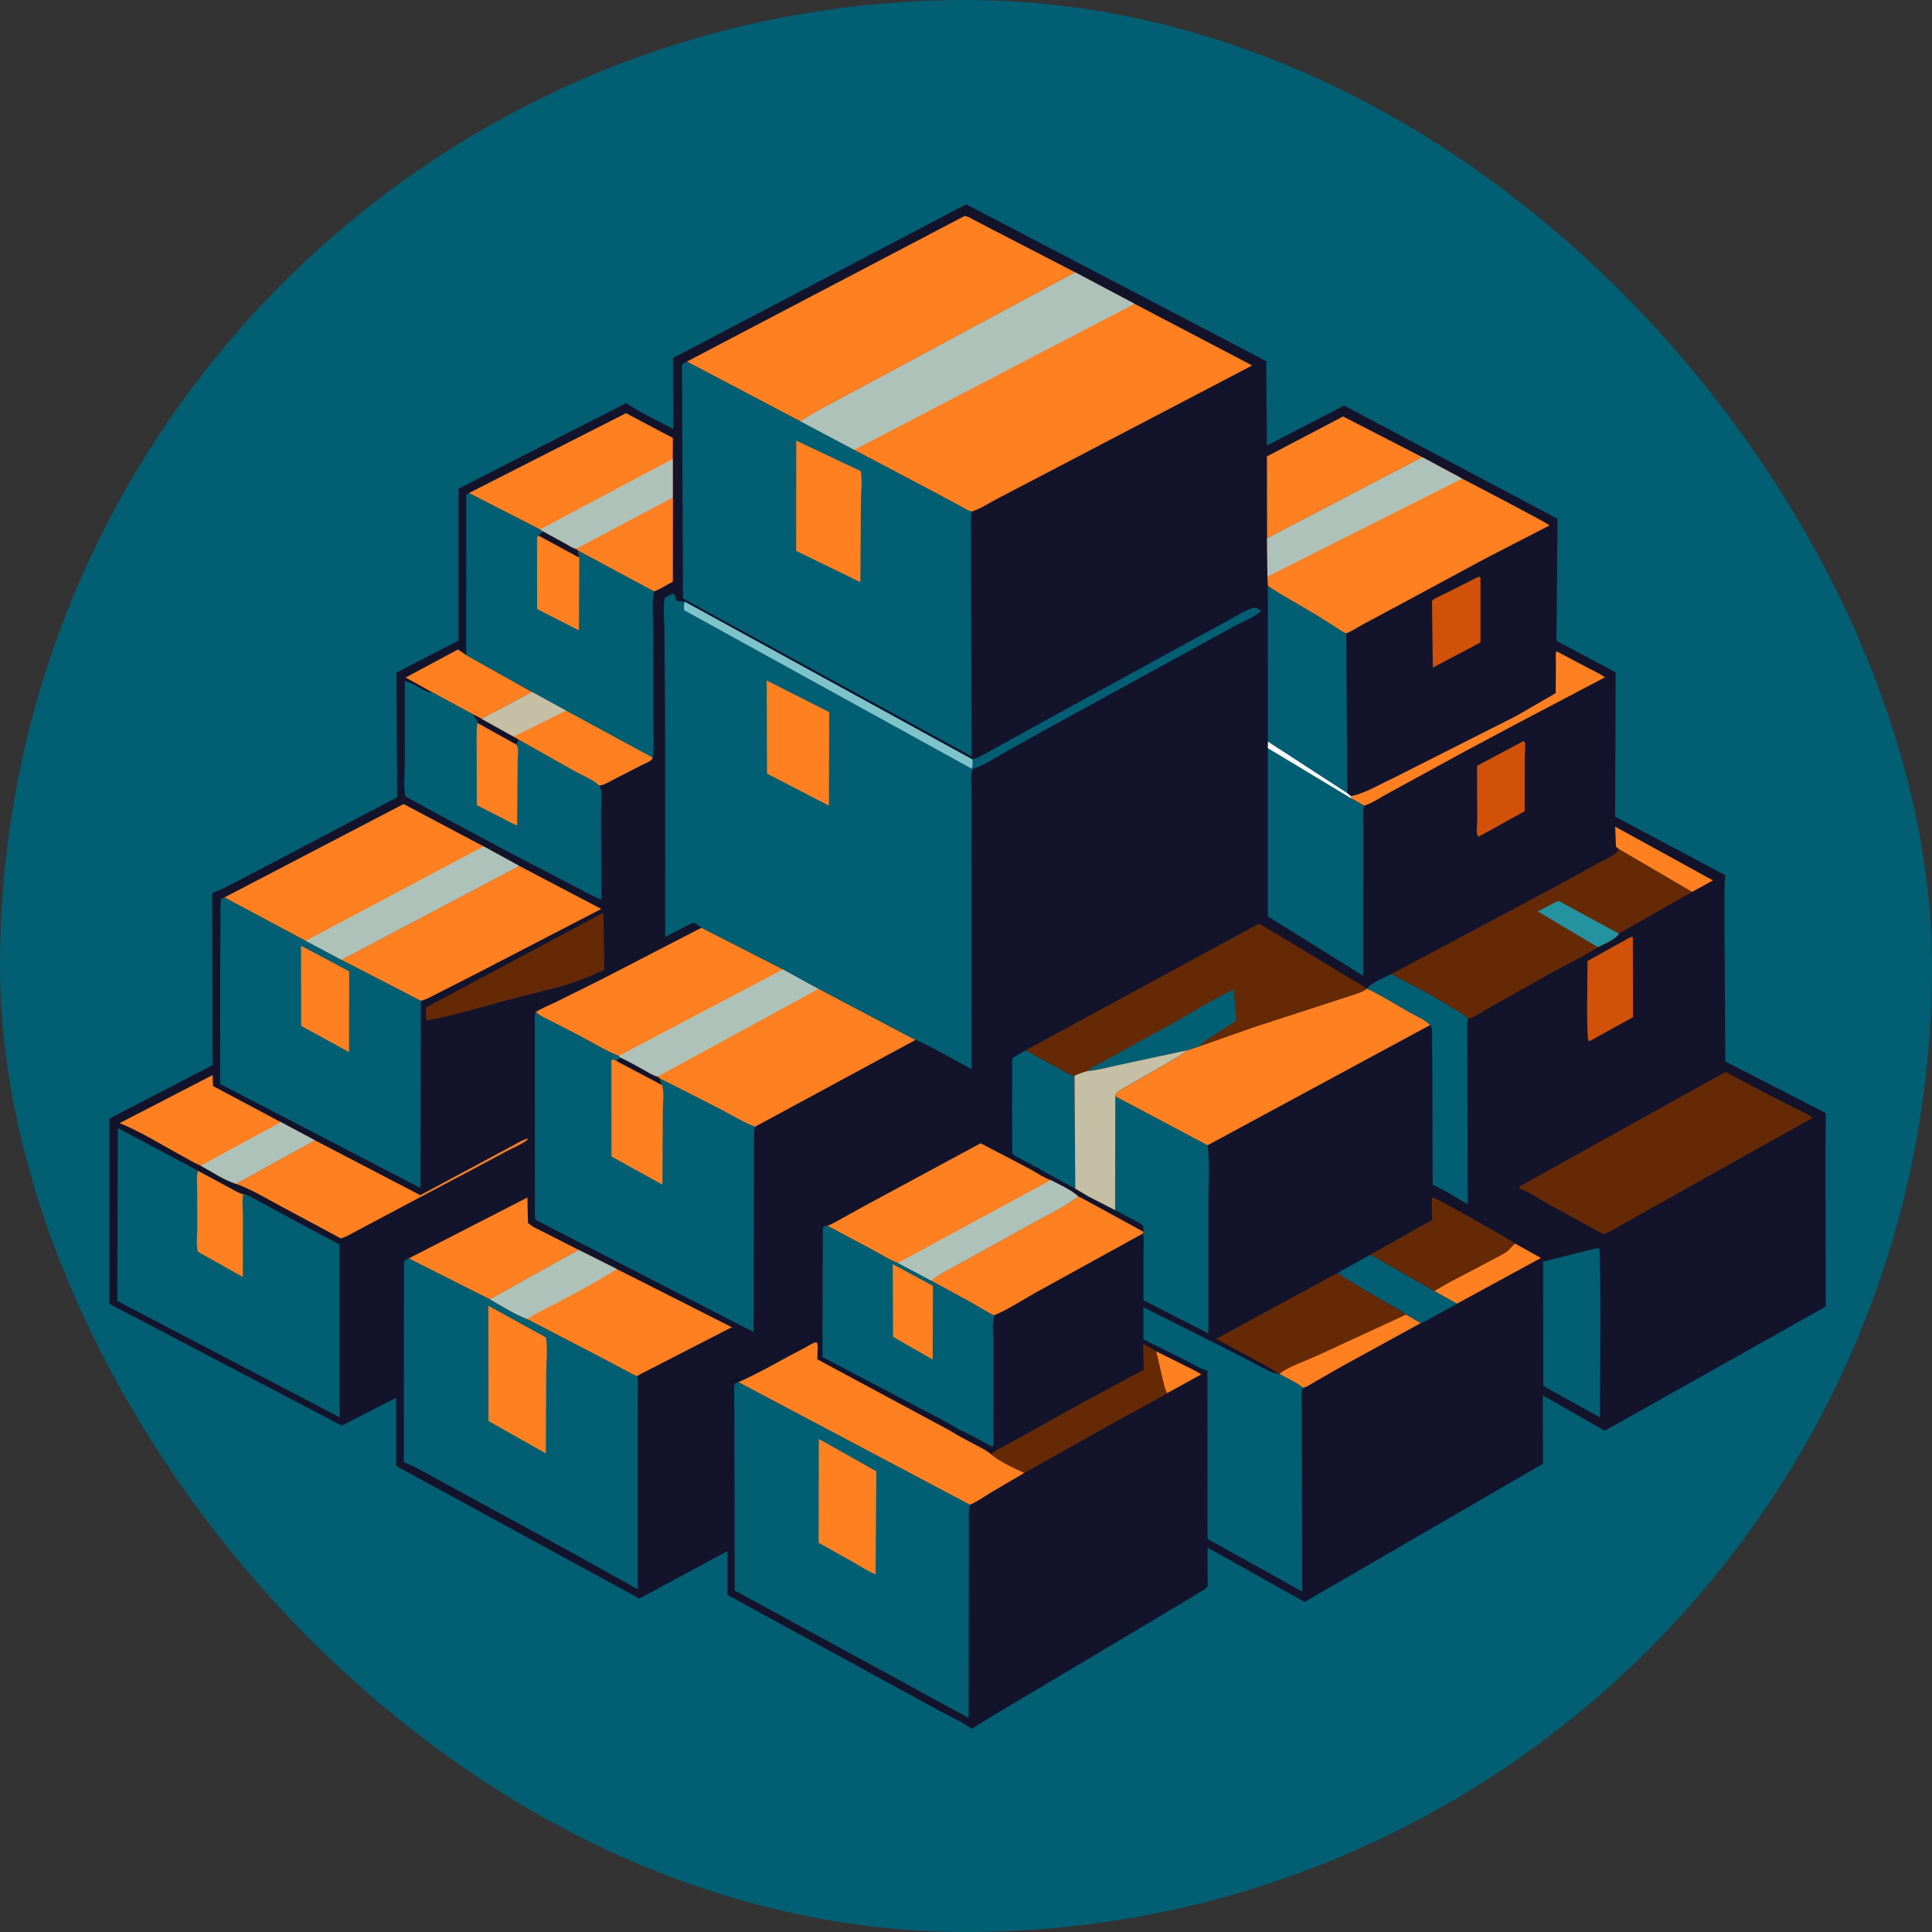 <svg xmlns="http://www.w3.org/2000/svg" width="500" height="500" viewBox="0 0 500 500" fill="none"><rect x="0" y="0" width="500" height="500" fill="#333333" stroke="none"/><g clip-path="url(#clip0_161_2011)"><path d="M0 0H500V500H0V0Z" fill="#025E73"></path><path d="M250.04 52.872L327.714 93.471L327.876 115.281L347.844 104.964L403.085 134.254L402.812 165.851L418.142 174.009L417.989 211.342L446.574 226.538C446.209 228.478 446.304 230.572 446.303 232.544L446.311 241.666L446.51 274.709L472.403 288.006C472.635 289.741 472.469 291.648 472.466 293.402L472.451 303.745L472.508 338.14L415.31 370.279L399.272 361.134L399.328 378.801L337.635 414.584L312.511 400.54L312.546 410.274C312.517 410.436 312.491 410.607 312.403 410.746C312.106 411.214 310.396 412.123 309.847 412.467L299.675 418.583L256.042 444.576L251.524 447.421C248.907 445.622 245.877 444.205 243.065 442.723L232.001 436.69L188.221 412.736L188.224 401.449L165.463 413.709L102.557 379.407L102.53 361.758L88.418 368.947L28.301 337.435L28.305 289.496L55.02 275.656L54.922 231.246C55.363 230.773 56.51 230.491 57.129 230.215L61.723 227.905L102.775 206.336L102.577 174.075L118.667 165.78L118.666 126.468L162.057 104.323C165.769 106.904 170.264 108.815 174.223 111.062L174.163 92.657L250.04 52.872Z" fill="#13142C"></path><path d="M299.192 349.7L306.311 353.259C307.824 354.036 309.49 354.746 310.904 355.686L302.035 360.563C301.378 359.536 301.14 358.017 300.846 356.837L299.192 349.7Z" fill="#FF8020"></path><path d="M418.933 219.748L418.214 219.116L418.005 213.939L443.326 227.852L437.873 230.838L418.933 219.748Z" fill="#FF8020"></path><path d="M371.155 334.124C375.81 331.258 380.944 328.871 385.746 326.229C387.131 325.466 388.702 324.788 389.99 323.874C390.675 323.387 391.132 322.642 391.771 322.093L392.089 321.823L398.794 325.558L377.084 337.38L377.073 337.418L371.155 334.124Z" fill="#FF8020"></path><path d="M382.567 149.292C383.015 149.3 382.817 149.223 383.156 149.536L383.16 166.247L370.811 172.784L370.604 155.531C371.14 154.827 372.878 154.186 373.701 153.761L382.567 149.292Z" fill="#D15109"></path><path d="M349.633 206.05L349.855 206.005C353.384 205.234 357.205 202.93 360.516 201.402L392.393 185.298L402.615 179.387L402.659 171.523C402.664 170.661 402.5 169.318 402.805 168.532L410.612 172.674C412.181 173.492 413.914 174.281 415.36 175.287L393.713 186.673L378.906 194.563L359.346 205.249C357.37 206.297 355.133 207.854 353.043 208.52L349.767 206.654L349.633 206.05Z" fill="#FF8020"></path><path d="M354.701 324.687L371.155 334.124L377.073 337.418L370.664 340.937C369.792 341.395 368.59 342.18 367.644 342.436L363.879 340.221C362.252 338.976 360.332 338.051 358.566 337.011C354.369 334.54 350.142 332.224 346.142 329.435L354.701 324.687Z" fill="#025E73"></path><path d="M394.302 191.772C394.403 191.897 394.552 191.995 394.607 192.146C394.873 192.879 394.604 195.001 394.603 195.848L394.576 209.948L382.69 216.525C382.568 216.369 382.39 216.245 382.323 216.058C382.054 215.312 382.311 213.05 382.308 212.15L382.254 198.19L394.302 191.772Z" fill="#D15109"></path><path d="M421.917 242.554C422.29 242.486 422.07 242.504 422.579 242.554L422.619 263.234L411.499 269.388L411.106 269.39C410.487 268.195 410.866 251.49 410.862 248.699L421.917 242.554Z" fill="#D15109"></path><path d="M111.87 179.182L104.979 175.343L118.522 168.083L120.661 169.535L137.683 179.086L129.063 183.704C127.646 184.467 126.019 185.126 124.705 186.047L122.38 184.861L111.87 179.182Z" fill="#FF8020"></path><path d="M256.46 376.362C257.488 375.435 258.88 374.805 260.09 374.14L266.235 370.736L281.86 362.071L296.011 354.491L295.844 347.754L299.192 349.7L300.846 356.837C301.14 358.017 301.378 359.536 302.035 360.563C300.639 361.55 299.047 362.265 297.55 363.089L288.628 367.994L265.106 381.18C262.3 379.915 258.814 378.35 256.46 376.362Z" fill="#662906"></path><path d="M354.701 324.687L370.63 315.721L370.589 309.81C371.333 309.832 390.727 320.71 392.089 321.823L391.771 322.093C391.132 322.642 390.675 323.387 389.99 323.874C388.702 324.788 387.131 325.466 385.746 326.229C380.944 328.871 375.81 331.258 371.155 334.124L354.701 324.687Z" fill="#662906"></path><path d="M155.701 236.45L156.177 236.586L156.397 251.027C152.855 252.612 149.307 254.046 145.589 255.167L131.455 258.795C124.562 260.631 117.729 262.71 110.718 264.073L110.26 263.986L110.214 260.754L155.701 236.45Z" fill="#662906"></path><path d="M263.275 299.441C262.852 299.197 262.413 298.971 262.059 298.629C261.819 298.396 261.946 276.409 261.949 273.875L265.404 271.828L273.919 276.415C275.015 277.016 276.847 278.339 278.083 278.406L278.273 307.617L269.565 302.871C269.205 302.486 268.338 302.156 267.855 301.897L263.275 299.441Z" fill="#025E73"></path><path d="M105.748 325.694L136.499 309.909L136.632 316.453C137.659 317.521 139.615 318.291 140.943 318.98L149.755 323.477L126.768 336.284L105.748 325.694Z" fill="#FF8020"></path><path d="M360.109 252.092C365.497 254.953 370.9 257.691 376.083 260.924C377.261 261.659 379.071 262.568 379.937 263.651L379.89 263.871C379.561 265.544 379.719 267.392 379.724 269.095L379.759 278.251L379.868 311.667C376.932 309.987 373.878 307.963 370.782 306.627L370.682 276.277L370.615 269.395C370.601 268.155 370.729 266.736 370.4 265.541L370.102 265.291C369.015 264.02 366.496 262.984 364.998 262.131C361.31 260.03 357.587 257.675 353.765 255.851C354.685 254.429 358.544 252.852 360.109 252.092Z" fill="#025E73"></path><path d="M412.888 323.12L413.818 323C414.436 323.91 414.065 362.058 414.065 366.803L405.396 362.019L399.401 358.672L399.354 326.506L412.888 323.12Z" fill="#025E73"></path><path d="M81.472 295.098L108.771 309.309L127.083 299.495L133.05 296.283C134.132 295.714 135.29 294.979 136.475 294.67L136.597 294.863C135.129 296.129 132.934 296.975 131.213 297.885L120.645 303.526L98.195 315.419L91.723 318.863C90.627 319.438 89.401 320.187 88.197 320.494L72.653 312.154C68.936 310.165 65.026 307.794 61.06 306.365L81.472 295.098Z" fill="#FF8020"></path><path d="M327.917 139.321L327.879 118.119L347.591 107.777L368.097 118.33L327.917 139.321Z" fill="#FF8020"></path><path d="M51.95 301.673C50.181 300.951 48.44 299.857 46.752 298.946C41.726 296.23 36.622 292.995 31.346 290.834L30.945 290.671L55.042 278.224L55.102 281.056L72.677 290.401L81.472 295.098L61.06 306.365C58.045 305.415 54.738 303.204 51.95 301.673Z" fill="#FF8020"></path><path d="M72.678 290.401L81.472 295.098L61.06 306.365C58.045 305.415 54.738 303.204 51.951 301.673L72.678 290.401Z" fill="#AEC2B9"></path><path d="M279.021 309.62L279.66 309.903L295.934 318.791L295.819 319.214L269.153 333.904C265.293 335.97 261.316 338.694 257.312 340.401C256.53 340.231 255.769 339.672 255.077 339.27L251.025 336.939L241.029 331.48C242.737 329.799 245.48 328.655 247.559 327.443L267.856 316.193C271.525 314.179 275.745 312.214 279.021 309.62Z" fill="#FF8020"></path><path d="M346.142 329.435C350.142 332.224 354.369 334.54 358.566 337.011C360.332 338.051 362.252 338.976 363.879 340.221L367.644 342.436L347.186 353.647L340.038 357.747C339.236 358.202 338.113 359.044 337.187 359.121C335.488 357.771 333.058 356.692 331.142 355.608L330.968 355.569C329.549 354.483 327.82 353.61 326.266 352.728L314.731 346.505L346.142 329.435Z" fill="#662906"></path><path d="M363.879 340.221L367.644 342.436L347.186 353.647L340.038 357.747C339.236 358.202 338.113 359.044 337.187 359.121C335.488 357.771 333.058 356.692 331.142 355.608C332.203 354.225 338.598 351.91 340.467 351.044L363.879 340.221Z" fill="#FF8020"></path><path d="M328.114 151.605C332.146 154.351 336.486 156.602 340.644 159.147L345.641 162.282C346.503 162.832 347.451 163.587 348.408 163.917L348.666 205.261L328.149 191.928L328.114 151.605Z" fill="#025E73"></path><path d="M149.755 323.477L159.64 328.441L189.393 343.48L172.182 352.321L167.48 354.747C166.66 355.172 165.653 355.57 164.95 356.161C163.811 355.853 162.663 355.103 161.618 354.548L156.049 351.593L136.422 341.405C133.211 340.181 129.779 337.995 126.768 336.284L149.755 323.477Z" fill="#FF8020"></path><path d="M149.755 323.477L159.64 328.441C154.546 331.673 149.192 334.489 143.872 337.327C141.472 338.606 138.606 339.816 136.422 341.405C133.211 340.181 129.779 337.995 126.768 336.284L149.755 323.477Z" fill="#AEC2B9"></path><path d="M191.072 357.713C196.866 355.175 202.376 351.817 208.022 348.947C208.661 348.623 210.426 347.457 211.06 347.41C211.212 347.399 211.354 347.493 211.501 347.534L211.629 348.427L211.527 351.797L245.834 370.235C247.994 371.63 250.359 372.805 252.628 374.017C253.938 374.717 255.362 375.35 256.46 376.362C258.814 378.35 262.3 379.915 265.106 381.18L256.303 386.35C254.621 387.367 252.786 388.694 250.984 389.443L191.072 357.713Z" fill="#FF8020"></path><path d="M134.386 224.102L155.613 235.232L123.476 251.876L113.971 256.717C112.363 257.512 110.627 258.556 108.912 259.032L88.319 248.415L134.386 224.102Z" fill="#FF8020"></path><path d="M288.649 283.722L312.526 296.392C313.157 301.489 312.719 307.1 312.73 312.248L312.737 345.099L295.919 336.495L295.919 325.005C295.917 323.146 296.125 321.026 295.819 319.214L295.934 318.791L295.872 317.505C295.545 316.829 295.185 316.666 294.55 316.341L288.588 313.176L288.649 283.722Z" fill="#025E73"></path><path d="M328.149 191.928L348.666 205.261L349.633 206.05L349.767 206.654L353.043 208.52C352.556 209.989 352.796 211.994 352.795 213.546L352.797 223.103L352.77 252.522L328.125 237.175L328.122 193.626L328.149 191.928Z" fill="#025E73"></path><path d="M328.149 191.928L348.666 205.261L349.633 206.05L349.767 206.654L328.122 193.626L328.149 191.928Z" fill="#FAFAF9"></path><path d="M214.078 317.221C215.364 316.841 216.667 315.994 217.839 315.346L224.143 311.874L253.775 295.88L261.265 299.782L267.039 302.822C268.582 303.721 270.253 304.821 271.933 305.418C274.044 306.534 277.332 307.993 279.021 309.62C275.745 312.214 271.525 314.179 267.856 316.193L247.559 327.443C245.479 328.655 242.737 329.799 241.029 331.48L232.333 326.868C230.22 326.081 228.119 324.729 226.13 323.654L214.078 317.221Z" fill="#FF8020"></path><path d="M271.933 305.418C274.044 306.534 277.332 307.993 279.021 309.62C275.745 312.214 271.525 314.179 267.856 316.193L247.559 327.443C245.48 328.655 242.737 329.799 241.029 331.48L232.333 326.868L271.933 305.418Z" fill="#AEC2B9"></path><path d="M418.933 219.748L437.873 230.838L418.954 241.619C418.303 243.006 414.944 244.399 413.55 245.132C409.619 247.663 405.301 249.644 401.218 251.92L385.318 260.863C383.762 261.723 381.643 263.315 379.937 263.651C379.071 262.568 377.261 261.659 376.083 260.924C370.9 257.691 365.497 254.953 360.109 252.092L405.096 228.104L413.792 223.267C415.131 222.533 416.879 221.834 418.073 220.92C418.515 220.582 418.678 220.231 418.933 219.748Z" fill="#662906"></path><path d="M413.55 245.132L397.963 235.88L403.305 233.106L418.954 241.619C418.303 243.006 414.944 244.399 413.55 245.132Z" fill="#2592A0"></path><path d="M393.199 307.082L446.586 277.405L457.978 283.459L465.044 287.02C466.337 287.668 468.034 288.33 469.096 289.307L437.025 307.238L421.143 316.157C419.183 317.233 417.081 318.7 414.977 319.421L400.628 311.583C398.355 310.312 395.746 308.459 393.302 307.613L393.199 307.082Z" fill="#662906"></path><path d="M121.346 127.609L162.002 106.931L174.143 113.349L174.106 118.777L174.103 128.806L174.084 150.51C172.523 151.337 170.884 152.422 169.248 153.053L149.573 142.486L149.072 142.074C148.301 141.973 147.283 141.258 146.589 140.876L140.486 137.525L139.742 137.036L121.346 127.609Z" fill="#FF8020"></path><path d="M174.106 118.777L174.103 128.806L149.072 142.074C148.301 141.973 147.283 141.258 146.589 140.876L140.486 137.525L139.742 137.036L174.106 118.777Z" fill="#AEC2B9"></path><path d="M174.103 128.806L174.084 150.51C172.523 151.337 170.884 152.422 169.248 153.053L149.573 142.486L149.072 142.074L174.103 128.806Z" fill="#FF8020"></path><path d="M353.765 255.851C357.587 257.675 361.31 260.03 364.998 262.131C366.496 262.984 369.015 264.021 370.102 265.291L312.526 296.392L288.649 283.722C288.683 283.367 288.618 283.199 288.889 282.935C289.926 281.923 291.652 281.131 292.907 280.401L302.219 275.051C303.883 274.067 305.732 273.086 307.197 271.828L310.54 270.727L324.344 265.857L343.394 259.662L349.964 257.519C351.232 257.085 352.706 256.696 353.765 255.851Z" fill="#FF8020"></path><path d="M337.187 359.121C336.599 360.509 336.903 362.871 336.904 364.414L336.928 375.728L337.009 411.902L312.505 398.268L312.48 354.693C310.481 354.182 308.399 352.853 306.551 351.91L295.902 346.618L295.899 338.308L317.871 349.355L326.095 353.601C327.408 354.283 329.059 355.282 330.54 355.514L330.968 355.569L331.142 355.608C333.058 356.692 335.488 357.771 337.187 359.121Z" fill="#025E73"></path><path d="M58.061 232.263L104.454 208.081L125.138 219.043L134.386 224.102L88.319 248.415L79.099 243.511L58.061 232.263Z" fill="#FF8020"></path><path d="M125.138 219.043L134.386 224.102L88.319 248.415L79.099 243.511L125.138 219.043Z" fill="#AEC2B9"></path><path d="M212.852 348.228L212.95 317.749C213.391 317.24 213.399 317.295 214.078 317.221L226.13 323.654C228.119 324.729 230.22 326.081 232.333 326.868L241.029 331.48L251.025 336.939L255.077 339.27C255.769 339.672 256.53 340.231 257.312 340.401L257.2 340.831C256.732 342.763 257.065 345.581 257.061 347.602L257.026 368.783C257.019 370.124 257.367 373.389 256.875 374.458C255.87 373.929 248.567 369.891 248.098 369.962C244.816 367.765 240.973 366.028 237.493 364.14L212.887 351.221L212.852 348.228Z" fill="#025E73"></path><path d="M231.042 327.166L241.218 332.661L241.438 332.751L241.377 351.858L231.125 345.98L231.042 327.166Z" fill="#FF8020"></path><path d="M155.025 203.295L155.001 203.332L155.375 203.975C155.92 204.841 155.543 208.847 155.546 210.182L155.614 232.834C153.128 231.846 150.727 230.416 148.337 229.202L131.862 220.635L114.886 211.548L104.9 206.103C104.371 203.768 104.754 200.383 104.747 197.942L104.763 176.168C105.629 176.528 106.515 176.834 107.345 177.273C108.477 177.872 110.239 179.129 111.506 179.18L111.87 179.182L122.38 184.861L124.705 186.047L132.936 190.636L134.324 191.452L148.851 199.648C150.52 200.584 153.793 201.909 155.025 203.295Z" fill="#025E73"></path><path d="M122.38 184.861L124.705 186.047L132.936 190.636L134.324 191.452C134.098 191.846 133.883 192.35 133.563 192.669C133.692 192.899 133.868 193.109 133.952 193.359C134.26 194.283 133.954 196.36 133.955 197.448L133.831 213.605C132.529 213.187 131.231 212.371 130.012 211.748L123.392 208.366L123.372 194.884C123.373 192.322 123.202 189.631 123.559 187.092L123.363 186.279C122.916 185.825 122.553 185.5 122.38 184.861Z" fill="#FF8020"></path><path d="M122.38 184.861L124.705 186.047L132.936 190.636L134.324 191.452C134.098 191.846 133.883 192.35 133.563 192.669L123.559 187.092L123.363 186.279C122.916 185.825 122.553 185.5 122.38 184.861Z" fill="#13142C"></path><path d="M368.097 118.33L378.387 123.863C380.785 125.107 400.785 135.5 401.019 135.978L384.229 144.637L362.899 156.139L353.005 161.434C351.509 162.241 349.972 163.294 348.408 163.917C347.451 163.587 346.503 162.832 345.641 162.282L340.644 159.147C336.486 156.602 332.145 154.351 328.114 151.605L328.009 149.209L327.917 139.321L368.097 118.33Z" fill="#FF8020"></path><path d="M368.097 118.33L378.387 123.863L328.009 149.209L327.917 139.321L368.097 118.33Z" fill="#AEC2B9"></path><path d="M265.404 271.828L325.712 239.1C326.717 239.422 327.705 240.149 328.625 240.689L334.19 244.019L348.145 252.448C350.014 253.594 351.954 254.614 353.765 255.851C352.706 256.696 351.232 257.085 349.964 257.519L343.394 259.662L324.344 265.857L310.54 270.727L307.197 271.828C305.732 273.086 303.883 274.067 302.219 275.051L292.907 280.401C291.652 281.131 289.926 281.923 288.889 282.935C288.618 283.199 288.683 283.367 288.649 283.722L288.588 313.176L281.777 309.693L278.273 307.617L278.084 278.406C276.847 278.339 275.016 277.016 273.919 276.415L265.404 271.828Z" fill="#662906"></path><path d="M281.409 277.19C282.363 276.237 283.874 275.663 285.037 274.981L302.085 265.615C307.803 262.469 313.379 258.875 319.277 256.078L319.688 260.986C319.717 261.443 320.008 263.896 319.846 264.176C319.741 264.358 318.773 264.874 318.523 265.037L313.944 268.021C312.883 268.705 311.641 269.37 310.833 270.354L310.54 270.727L307.197 271.828L289.157 275.703C286.657 276.241 283.955 277.004 281.409 277.19Z" fill="#025E73"></path><path d="M281.409 277.19C283.955 277.004 286.657 276.241 289.157 275.703L307.197 271.828C305.732 273.086 303.883 274.067 302.219 275.051L292.907 280.401C291.652 281.131 289.926 281.923 288.889 282.935C288.618 283.199 288.683 283.367 288.649 283.722L288.588 313.176L281.777 309.693L278.273 307.617L278.083 278.406C279.087 277.87 280.329 277.564 281.409 277.19Z" fill="#C4BFA5"></path><path d="M177.748 93.586L249.611 55.904C250.409 55.943 251.082 56.419 251.786 56.776L257.055 59.519L278.254 70.482L230.404 96.224L215.379 104.288C212.619 105.799 209.701 107.256 207.122 109.055L177.748 93.586Z" fill="#FF8020"></path><path d="M181.542 240.097L202.634 250.866L211.87 255.93L236.875 269.128L195.353 291.588C192.299 290.431 189.28 288.553 186.382 287.035L170.703 279.065L170.195 278.655C169.14 278.475 168.09 277.738 167.145 277.226C164.922 276.022 162.724 274.703 160.418 273.668L160.124 273.278C156.712 271.957 153.338 269.81 150.073 268.12L142.781 264.361C141.406 263.646 139.783 262.977 138.64 261.927C140.131 260.93 142.068 260.217 143.692 259.416L155.502 253.548L181.542 240.097Z" fill="#FF8020"></path><path d="M202.634 250.866L211.87 255.93L170.195 278.655C169.14 278.475 168.09 277.738 167.145 277.226C164.922 276.022 162.724 274.703 160.418 273.668L160.124 273.278L202.634 250.866Z" fill="#AEC2B9"></path><path d="M211.87 255.93L236.875 269.128L195.353 291.588C192.299 290.431 189.28 288.553 186.382 287.035L170.703 279.065L170.195 278.655L211.87 255.93Z" fill="#FF8020"></path><path d="M58.061 232.263L79.099 243.511L88.319 248.415L108.912 259.032L108.813 307.454L56.964 280.52L56.997 247.623L57.059 238.156C57.077 236.326 56.956 234.35 57.234 232.544L58.061 232.263Z" fill="#025E73"></path><path d="M77.91 244.761L90.363 251.382L90.331 272.29L77.941 265.504L77.91 244.761Z" fill="#FF8020"></path><path d="M120.661 169.535L120.677 127.95L121.346 127.609L139.742 137.036L140.486 137.525L146.589 140.876C147.283 141.258 148.301 141.973 149.072 142.074L149.573 142.486L169.248 153.053C168.653 155.953 169.023 159.494 169.033 162.482L169.05 186.289C169.038 189.33 169.415 193.106 168.896 196.065C168.787 196.262 168.731 196.499 168.57 196.655C168.024 197.189 166.528 197.747 165.833 198.109L159.109 201.577C158.023 202.123 156.747 202.948 155.579 203.228L155.025 203.295C153.793 201.909 150.52 200.584 148.851 199.648L134.324 191.452L132.936 190.636L124.705 186.047C126.019 185.126 127.646 184.467 129.063 183.704L137.683 179.086L120.661 169.535Z" fill="#025E73"></path><path d="M140.486 137.525L146.589 140.876C147.283 141.258 148.301 141.973 149.072 142.074L149.573 142.486L149.914 144.327L149.81 163.143L138.999 157.616L138.983 139.045L139.398 138.635C139.626 138.171 140.099 137.861 140.486 137.525Z" fill="#FF8020"></path><path d="M140.486 137.525L146.589 140.876C147.283 141.258 148.301 141.973 149.072 142.074L149.573 142.486L149.914 144.327L139.398 138.635C139.626 138.171 140.099 137.861 140.486 137.525Z" fill="#13142C"></path><path d="M137.683 179.086L146.496 183.918L168.896 196.065C168.787 196.262 168.731 196.499 168.57 196.655C168.024 197.189 166.528 197.747 165.833 198.109L159.109 201.577C158.023 202.123 156.747 202.948 155.579 203.228L155.025 203.295C153.793 201.909 150.52 200.584 148.851 199.648L134.324 191.452L132.936 190.636L124.705 186.047C126.019 185.126 127.646 184.467 129.063 183.704L137.683 179.086Z" fill="#FF8020"></path><path d="M137.683 179.086L146.496 183.918L132.936 190.636L124.705 186.047C126.019 185.126 127.646 184.467 129.063 183.704L137.683 179.086Z" fill="#C4BFA5"></path><path d="M62.952 309.07L63.121 308.967C64.774 309.594 66.241 310.486 67.794 311.31L76.306 315.93L87.859 322.079L87.887 366.79L30.343 336.683L30.495 291.969L50.91 302.801L51.243 303.029L59.6 307.516C60.588 308.03 61.881 308.905 62.952 309.07Z" fill="#025E73"></path><path d="M62.952 309.07C62.568 310.494 62.869 313.044 62.866 314.554L62.84 330.485L51.22 323.958C50.719 322.343 51.049 319.62 51.044 317.872L51.023 307.85C51.023 306.408 50.767 304.369 51.243 303.029L59.6 307.516C60.588 308.03 61.88 308.905 62.952 309.07Z" fill="#FF8020"></path><path d="M195.353 291.588C195.025 293.399 195.149 295.425 195.138 297.268L195.113 306.726L194.997 344.706L138.598 315.691C138.249 314.408 138.454 312.626 138.445 311.269L138.418 301.1L138.411 273.449L138.418 265.993C138.42 264.676 138.242 263.18 138.64 261.927C139.783 262.977 141.406 263.646 142.781 264.361L150.073 268.12C153.338 269.81 156.712 271.957 160.124 273.278L160.418 273.668C162.724 274.703 164.922 276.022 167.145 277.226C168.09 277.738 169.14 278.475 170.195 278.655L170.703 279.065L186.382 287.035C189.28 288.553 192.299 290.431 195.353 291.588Z" fill="#025E73"></path><path d="M160.418 273.668C162.724 274.703 164.922 276.022 167.145 277.226C168.09 277.738 169.14 278.475 170.195 278.655L170.703 279.065L171.325 280.826C171.962 282.409 171.529 285.708 171.534 287.526L171.434 306.594L158.245 299.294L158.24 274.414L158.569 274.142L159.563 274.605L160.418 273.668Z" fill="#FF8020"></path><path d="M160.418 273.668C162.724 274.703 164.922 276.022 167.145 277.226C168.09 277.738 169.14 278.475 170.195 278.655L170.703 279.065L171.325 280.826L159.563 274.605L160.418 273.668Z" fill="#13142C"></path><path d="M164.95 356.161C165.197 357.939 165.029 359.938 165.032 361.736L165.043 373.088L165.048 411.304L149.253 402.5L124.575 389.038L112.915 382.693C110.275 381.246 107.515 379.603 104.711 378.499L104.506 378.42L104.563 326.538C104.919 325.935 105.085 325.957 105.748 325.694L126.768 336.284C129.779 337.995 133.211 340.181 136.422 341.405L156.049 351.593L161.618 354.548C162.663 355.103 163.811 355.853 164.95 356.161Z" fill="#025E73"></path><path d="M126.394 337.934L141.284 346.134C141.777 348.899 141.358 352.451 141.356 355.288L141.255 376.138L126.426 367.765L126.394 337.934Z" fill="#FF8020"></path><path d="M250.984 389.443C250.581 391.339 250.75 393.423 250.746 395.362L250.73 405.77L250.682 444.6L190.138 411.617L190.133 391.308L190.034 367.49L190.021 361.147C190.02 360.137 189.888 358.999 190.213 358.032L191.072 357.713L250.984 389.443Z" fill="#025E73"></path><path d="M211.903 372.394L226.791 380.774L226.597 407.436C224.594 406.622 222.61 405.319 220.733 404.244L211.86 399.265L211.903 372.394Z" fill="#FF8020"></path><path d="M278.254 70.482L293.61 78.622L324.063 94.582L270.494 122.598L258.302 128.954C256.151 130.088 253.769 131.671 251.465 132.395C250.418 132.2 249.278 131.399 248.343 130.896L241.741 127.353L221.044 116.44L207.122 109.055C209.701 107.256 212.619 105.799 215.379 104.288L230.404 96.224L278.254 70.482Z" fill="#FF8020"></path><path d="M278.254 70.482L293.61 78.622L221.044 116.44L207.122 109.055C209.701 107.256 212.619 105.799 215.379 104.288L230.404 96.224L278.254 70.482Z" fill="#AEC2B9"></path><path d="M177.748 93.586L207.122 109.055L221.044 116.44L241.741 127.353L248.343 130.896C249.278 131.399 250.418 132.2 251.465 132.395C251.094 134.341 251.287 136.551 251.284 138.528L251.288 150.461L251.463 195.746L176.76 154.889L176.498 94.605C176.671 93.999 177.235 93.868 177.748 93.586Z" fill="#025E73"></path><path d="M206.072 114.034L222.755 121.932C223.217 124.378 222.814 127.521 222.8 130.071L222.664 150.663L206.041 142.572L206.072 114.034Z" fill="#FF8020"></path><path d="M181.542 240.097C180.884 239.549 180.194 239.147 179.45 238.725L172.168 242.443L172.112 182.649L171.936 162.43C171.928 160.077 171.519 156.93 172.087 154.663L172.851 154.288C173.382 153.935 173.583 153.826 174.194 153.602C174.827 154.097 174.785 154.618 174.956 155.396C175.444 155.534 175.816 155.645 176.326 155.65C176.666 155.654 176.919 155.671 177.249 155.738L251.692 196.558L252.142 196.395C254.142 195.646 256.111 194.396 257.999 193.389L271.444 185.958L309.777 164.973L318.872 160.019C320.437 159.164 322.265 157.956 323.974 157.439C324.678 157.227 325.149 157.308 325.805 157.658C326.063 157.795 326.12 157.86 326.318 158.03C325.171 159.534 321.547 160.931 319.824 161.848L309.484 167.513L274.292 186.786L260.745 194.308C257.892 195.906 254.814 198.026 251.708 199.032C251.037 200.633 251.448 203.925 251.445 205.732L251.436 220.121L251.458 276.727C249.593 275.757 237.625 268.967 236.875 269.128L211.869 255.93L202.634 250.866L181.542 240.097Z" fill="#025E73"></path><path d="M177.249 155.738L251.692 196.558C251.686 197.307 251.798 198.265 251.463 198.929L177.06 157.926C176.993 157.12 176.899 156.5 177.249 155.738Z" fill="#7FC3CA"></path><path d="M198.423 176.114L214.604 184.298L214.516 208.504L198.503 200.22L198.423 176.114Z" fill="#FF8020"></path></g><defs><clipPath id="clip0_161_2011"><rect width="500" height="500" rx="250" fill="white"></rect></clipPath></defs></svg>